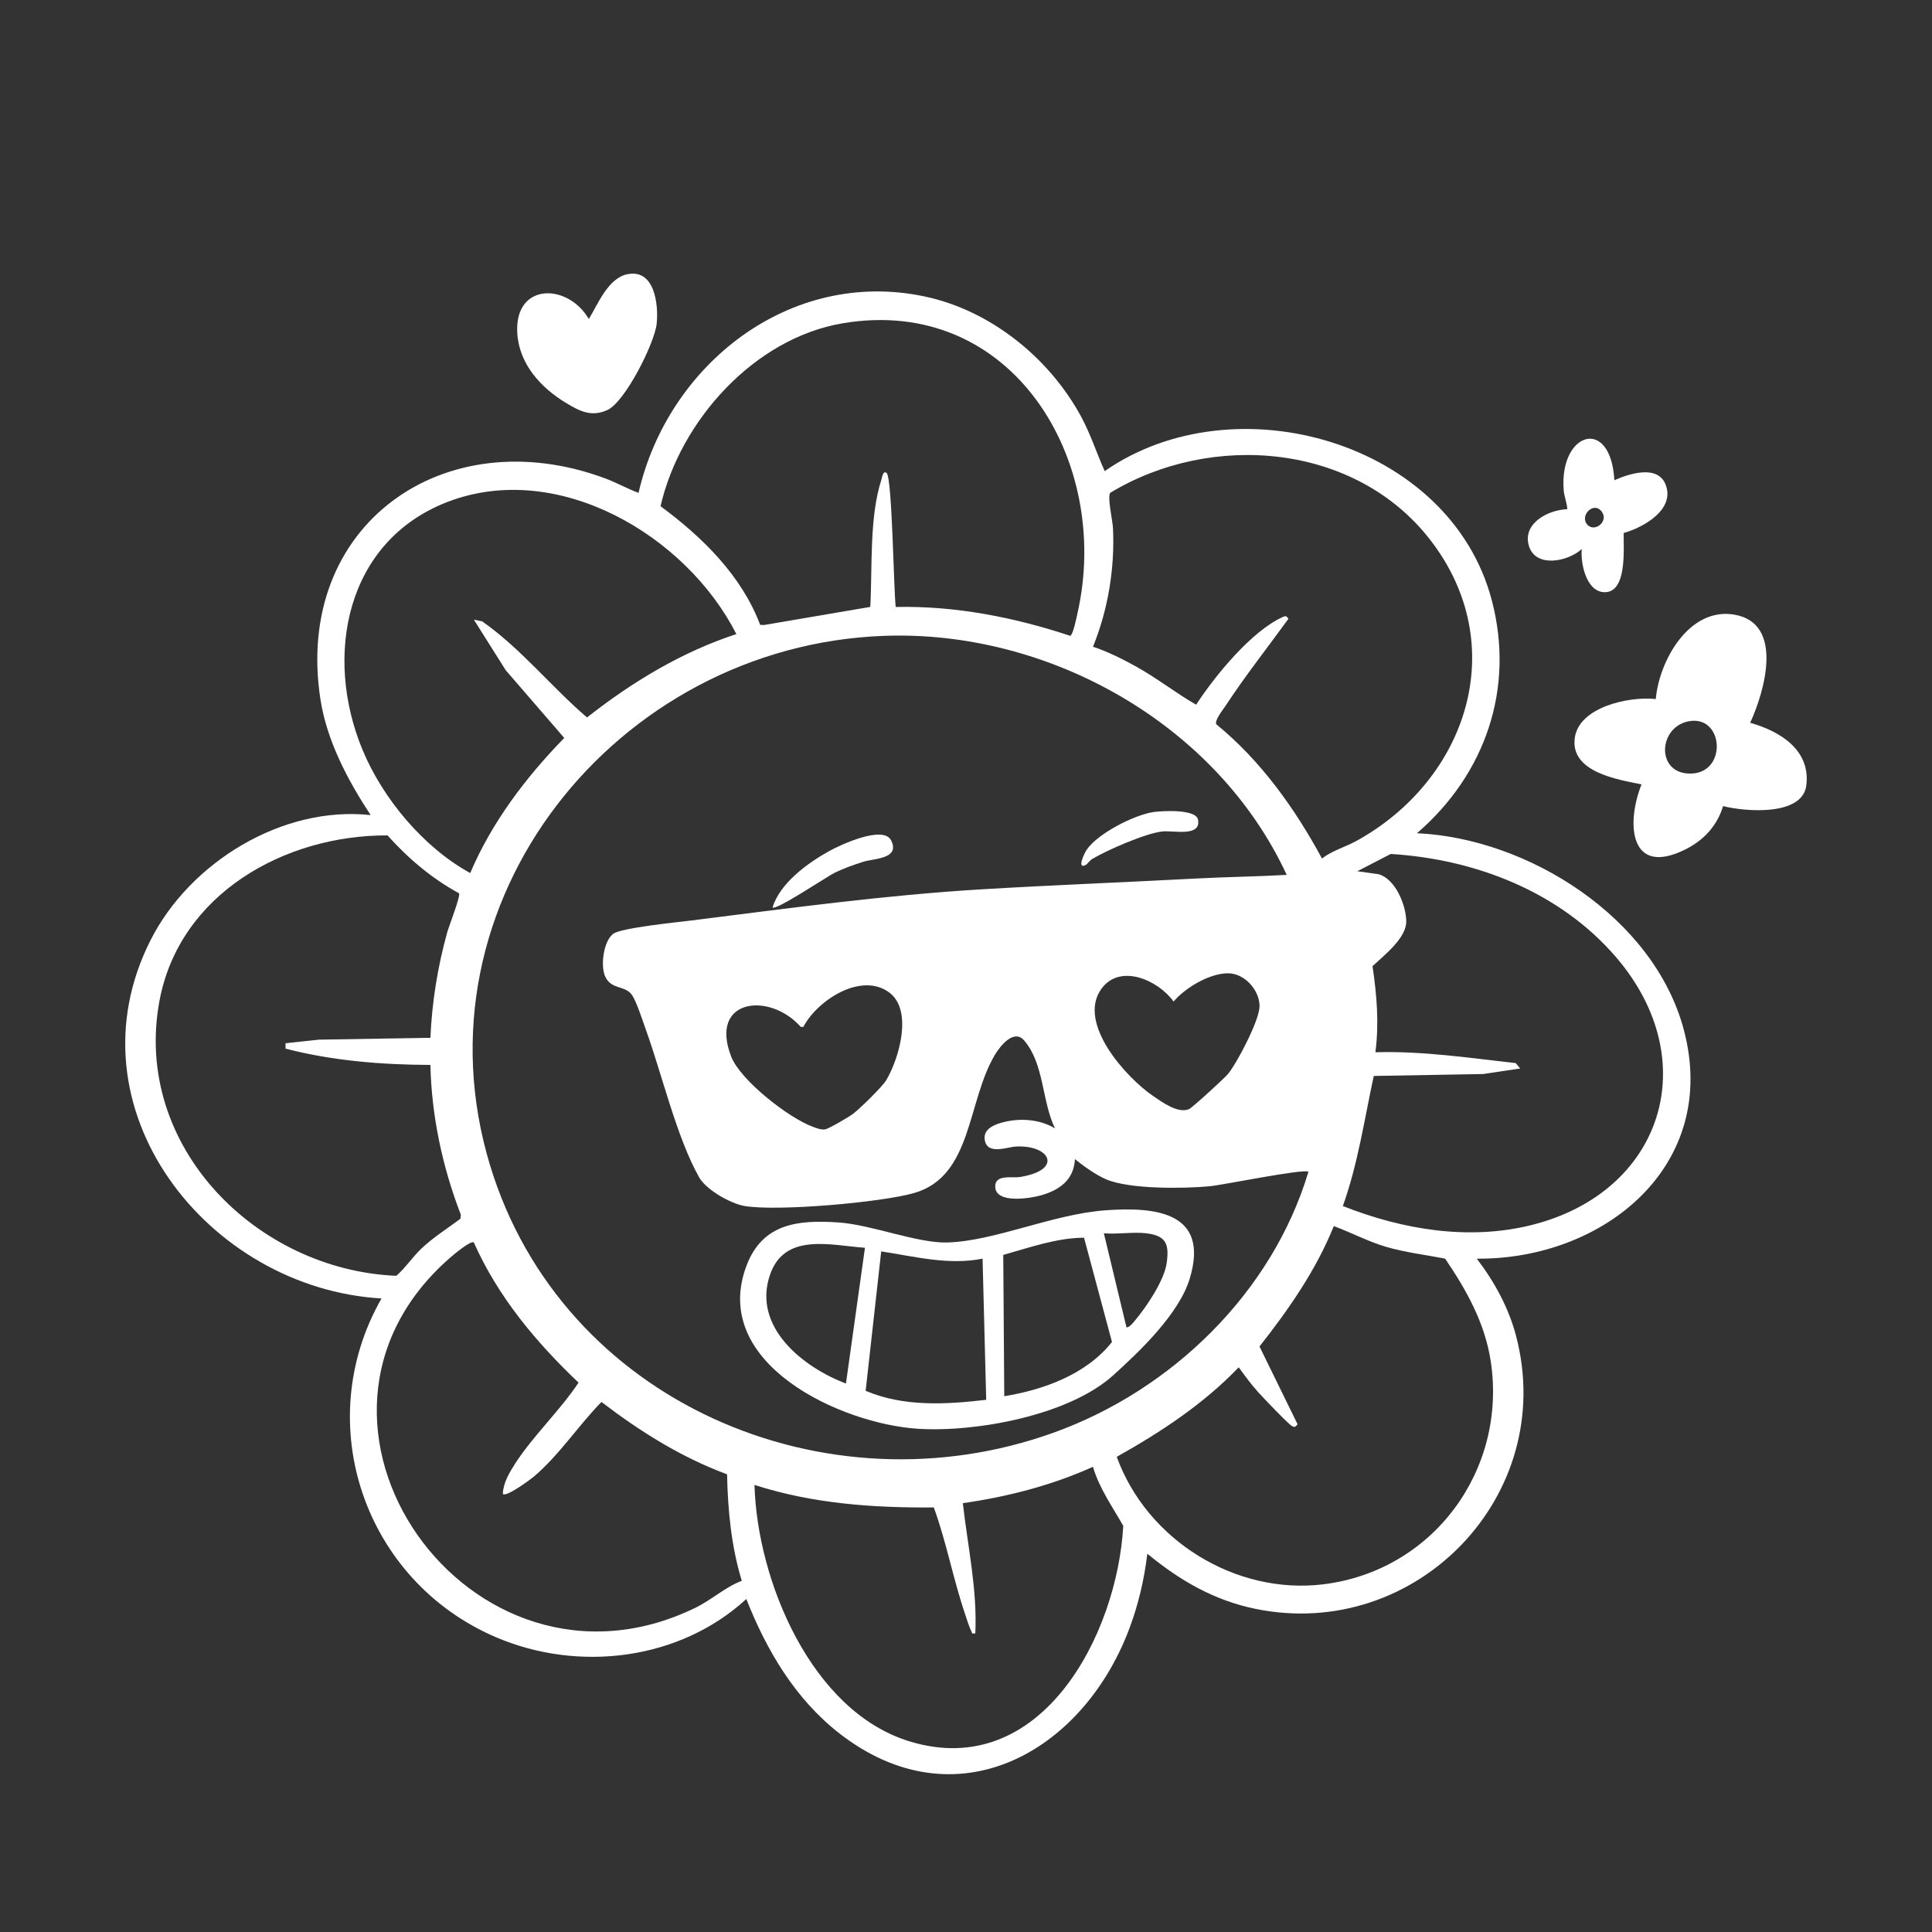 <svg viewBox="0 0 612 612" xmlns="http://www.w3.org/2000/svg" data-sanitized-data-name="Layer 2" data-name="Layer 2" id="Layer_2">
  <rect x="0" y="0" width="612" height="612" fill="#333333" stroke="none"/>
  <defs>
    <style>
      .cls-1 {
        fill: #fff;
      }
    </style>
  </defs>
  <path d="M448.88,263.94c35.36,1.62,74.98,26.81,84.45,62.07,11.61,43.19-25.26,73.02-65.52,72.7,5.58,7.3,10.11,15.58,12.45,24.53,13.19,50.42-31.59,96.72-82.42,86.43-13.19-2.67-24.16-9.05-34.4-17.5-.99,8.26-2.91,16.45-5.89,24.23-14.89,38.93-54.91,61.21-91.55,32.77-14.06-10.92-23.13-26.29-29.59-42.65-21.11,19.41-53.1,23.29-79.24,12.13-41.66-17.78-58.95-67.69-36.32-107.33-55.16-3.22-100.1-60.35-73.13-113.56,12.48-24.63,41.77-42.6,69.69-39.56-7.19-10.95-13.84-23.41-15.89-36.58-8.6-55.26,39.15-89.01,90.16-70.09,3.64,1.35,6.97,3.26,10.59,4.6,9.34-40.69,48.01-71.23,90.62-62.22,20.93,4.42,39.55,19.51,49.61,38.13,2.99,5.54,4.87,11.49,7.44,17.2,41.08-28.62,109.32-9.48,122.6,40.85,7.4,28.07-2.08,55.2-23.67,73.84ZM283.72,192.27c18.84-.41,37.5,3.24,55.28,9.14.95-.29,2.07-6.09,2.37-7.41,10.77-47.95-20.62-100.64-74.4-91.6-28.09,4.72-51.54,30.96-57.73,57.95,13.22,9.78,25.64,21.9,31.56,37.59l1.27.04,33.61-5.73c.69-12.65-.36-28.23,3.53-40.36.17-.54.54-3.06,1.66-2.04,1.75,1.6,2.23,37.42,2.87,42.44ZM385.31,229.45c14,11.44,24.87,26.6,33.46,42.51,3.25-2.55,7.37-3.62,11-5.63,35.01-19.37,49.11-61.87,23.35-95.23-23.71-30.71-69.32-34.45-101.45-14.98-.93,1.52.78,8.81.89,11.17.6,12.8-1.54,25.72-6.33,37.58,4.57,1.5,9.34,3.88,13.57,6.22,6.61,3.66,12.67,8.44,19.1,12.14,5.89-9.06,17.58-23.41,27.54-27.82,1.03-.46,1.06-.15,1.71.59-6.65,9.16-13.75,18.16-19.96,27.62-.77,1.18-3.58,4.66-2.89,5.83ZM233.26,200.86c-15.92-31.32-56.59-55.29-91.48-41.87-32.32,12.44-39.29,48.86-26.93,78.57,6.45,15.52,19.38,30.92,34.1,39,6.87-16.16,17.62-30.31,29.79-42.8l-18.55-21.47-10.08-16,2.62.53c12.33,8.65,21.91,20.76,33.22,30.45,14.25-11.21,29.98-20.74,47.31-26.41ZM407.59,277.13c-22.12-47.73-75.29-77.65-127.62-75.71-84.75,3.14-150.11,84.23-124.72,167.77,22.77,74.89,106.28,110.71,178.66,84.58,37.3-13.46,69.07-44.29,80.56-82.58-1.19-1.11-27.2,4.2-31.26,4.58-8.28.77-25.34.98-32.78-2.18-3.29-1.4-7.13-4.17-9.92-6.41-.35,6.55-4.83,9.76-10.65,11.44-3.47,1-14.34,2.77-14.6-2.6-.2-4.13,5.38-2.8,7.69-3.16,13.94-2.17,9.8-10.21-1.07-9.68-2.8.13-9.19,2.84-9.95-2.13-.55-3.61,3.44-4.98,6.18-5.64,5.34-1.29,11.32-.82,16.08,2.03-4.19-8.63-3.39-20.39-9.74-27.82-3.23-3.78-7.53,1.58-9.28,4.49-8.88,14.84-7.09,38.48-25.59,43.8-10.38,2.99-43.28,5.87-53.68,4.12-4.49-.75-12.2-5.14-14.43-9.08-7.1-12.56-11.81-32.77-16.88-46.78-.99-2.75-2.94-8.9-4.42-11.01-2.21-3.14-6.54-1.53-8.49-5.9-1.53-3.41-.47-11.25,2.59-13.47,2.63-1.91,20.54-3.68,25.01-4.24,30.47-3.83,60.98-8,91.66-9.84,22.54-1.35,45.1-2.2,67.7-3.41,9.64-.52,19.32-.62,28.95-1.16ZM145.42,282.97c-8.57-4.64-16.17-11.08-22.66-18.34-32.57-.14-65.99,18.53-72.27,52.53-8.47,45.88,30.66,85.12,75.05,86.98,2.96-2.57,5.07-5.89,7.92-8.6,3.76-3.57,8.23-6.37,12.37-9.46l.16-1.28c-5.84-15.13-9.27-31.2-9.66-47.46-15.52-.07-30.85-1.29-45.88-5.16v-1.71s10.62-1.14,10.62-1.14l35.27-.58c.49-11.31,2.29-22.49,5.32-33.39.56-2.02,4.28-11.49,3.75-12.39ZM425.38,382.04c18.78,7.43,39.75,10.98,59.63,6.05,41.63-10.32,55.08-52.04,26.93-84.86-17.75-20.69-44.51-31.08-71.4-32.72l-10.58,5.47,6.78.95c5.32,1.54,8.63,9.77,8.72,14.84.1,5.39-7.08,10.9-10.69,14.28,1.36,9.1,2.11,18.08.92,27.27,14.96-.42,29.66,1.78,44.44,3.44l1.43,1.71-11.73,1.75-34.66.61c-2.98,13.81-5.02,27.86-9.79,41.2ZM389.06,308.31c-5.84-.05-13.6,4.56-17.31,8.95-4.85-6.77-16.99-12.23-22.9-3.97-7.74,10.83,7.88,28.08,16.47,33.92,2.84,1.93,7.78,5.57,11.29,4.15,1-.4,11.29-9.83,12.37-11.14,2.93-3.57,10.03-17.13,10.01-21.52-.02-5.08-4.73-10.35-9.93-10.39ZM254.47,325.3l-.82-.02c-9.92-11.19-29.14-8.91-22.03,9.41,2.93,7.55,18.28,19.49,25.91,22.26,1.16.42,2.64,1.01,3.87.8,1.15-.2,7.61-3.98,8.84-4.93,2.23-1.73,9.22-8.5,10.52-10.69,4.05-6.83,8.48-22.08.96-27.71-8.91-6.67-22.87,2.48-27.25,10.89ZM422.51,388.38c-5.64,14.01-14.27,26.37-23.54,38.15l12.06,24.63c-.63.69-.72,1.12-1.73.6-1.16-.6-9.13-8.98-10.61-10.61-2.26-2.5-4.33-5.29-6.3-8.03-11.14,11.62-24.65,20.53-38.64,28.36,9.53,26.32,37.58,43.83,65.52,40.37,34.71-4.3,58.15-36.14,52.96-70.59-1.83-12.14-7.69-22.6-14.46-32.56-6.22-1.22-12.54-1.94-18.64-3.72-5.75-1.68-11.04-4.53-16.63-6.59ZM150.08,393.56c-.96-.65-6.1,3.64-7.16,4.55-60.37,52.02,6.1,145.88,77.36,111.19,5.11-2.49,9.41-6.54,14.7-8.55-3.34-10.9-4.42-22.36-4.67-33.74-14.45-5.32-27.61-13.6-39.78-22.91-7.29,7.42-13.53,17.02-21.49,23.7-1.17.98-8.71,6.53-9.75,5.44.06-3.4,2.08-6.79,3.88-9.59,5.64-8.76,14.27-16.88,20.1-25.68-13.48-12.78-25.58-27.28-33.18-44.41ZM239,470.38c.82,30.15,17.93,71.77,49.19,81.26,41.54,12.62,65.71-33.68,67.62-68.29-3.43-6.09-7.6-11.89-9.59-18.71-13.05,5.89-27.05,9.49-41.22,11.52,1.54,13.71,4.6,27.31,3.95,41.23-1.29.24-.92-.05-1.28-.73-.65-1.2-1.49-3.98-1.99-5.45-3.75-11.04-5.87-22.72-9.88-33.7-19.28.16-38.41-1.2-56.8-7.13Z" class="cls-1"></path>
  <path d="M554.4,228.96c9.44,2.65,19.17,8.58,17.79,19.81-1.22,9.88-19.48,8.34-26.37,6.58-1.89,6.25-6.1,10.78-11.86,13.68-17.72,8.9-18.95-8.09-13.97-20.56-7.69-1.55-22.47-3.9-21.17-14.57,1.22-10.01,17.41-13.4,25.68-12.46,1.08-12.18,10.57-29.19,24.89-26.74,15.91,2.73,9.52,24.5,5.01,34.26ZM534.74,228.52c-9.62,2-10.18,16.86,1,16.52,11.58-.34,10.26-18.87-1-16.52Z" class="cls-1"></path>
  <path d="M198.69,86.88c8.66-1.82,9.95,9.52,9.33,15.63s-9.99,24.83-15.63,27.38c-5.01,2.27-8.72.39-12.99-2.19-8.09-4.87-15.01-12.4-15.55-22.3-.87-15.93,16.01-15.78,22.67-4.34,2.86-4.65,6.06-12.91,12.17-14.19Z" class="cls-1"></path>
  <path d="M511.39,152.12c4.51-2.02,13.64-5.03,16.19,1.3,3.21,7.95-7.01,13.69-13.25,15.41-.11,4.66,1.3,19.49-6.54,18.73-5.39-.53-7.16-9.24-6.74-13.64-4.4,4.04-14.84,6.14-16.81-1.25-1.87-7.01,6.28-11.19,12.23-11.37-.1-2.04-.98-3.99-1.14-6.03-1.46-18.41,14.91-23.56,16.05-3.15ZM502.93,166.32c2.31,2.32,6.7-1.15,4.49-4.2-2.6-3.58-7.3,1.38-4.49,4.2Z" class="cls-1"></path>
  <path d="M350.13,383.39c16.02-1.17,33.06.58,26.76,21.59-3.34,11.14-15.86,23.11-24.32,30.73-14.03,12.63-43.32,18.02-61.66,16.89-24.49-1.51-66.07-20.66-54.47-51.59,5.06-13.51,16.41-14.66,29.23-13.77,10.43.72,24.95,6.61,34.42,6.34,15.04-.43,33.27-8.96,50.06-10.19ZM363.15,390.67c-4.16-.51-9.21.38-13.48,0l7.17,29.82c.94-.02,1.97-1.33,2.56-2.03,3.71-4.4,9.42-12.8,10.19-18.48.79-5.88-.17-8.54-6.45-9.31ZM318.13,442.28c12.6-2.06,26.01-6.95,34.11-17.18l-8.85-33.03c-8.66.04-17.25,3.12-25.59,5.45l.32,44.76ZM273.98,395.26c-10.98-.8-25.51-4.89-30.09,8.62-5.6,16.48,10.47,29.24,24.08,34.38l6.02-43ZM311.25,398.7c-10.71,2.16-21.5-.67-32.11-2.3l-4.93,44.17c12.07,5.12,25.45,4.33,38.19,2.85l-1.15-44.73Z" class="cls-1"></path>
  <path d="M244.73,287.45c2.32-7.71,11.14-14.09,17.96-17.87,3.43-1.9,17.14-8.33,19.6-3.35,2.91,5.88-5.47,5.7-8.77,6.73-2.94.92-6.36,2.15-9.12,3.5-2.41,1.18-18.61,12.05-19.68,11Z" class="cls-1"></path>
  <path d="M365.59,257.21c2.64-.36,13.29-.98,13.91,2.44,1.01,5.54-7.69,3.38-11.19,3.72-5.33.53-17.49,5.86-22.28,8.69-.87.51-1.55,1.64-2.09,1.92-2.95,1.55-.44-3.75.32-4.85,3.53-5.15,15.21-11.1,21.33-11.93Z" class="cls-1"></path>
</svg>